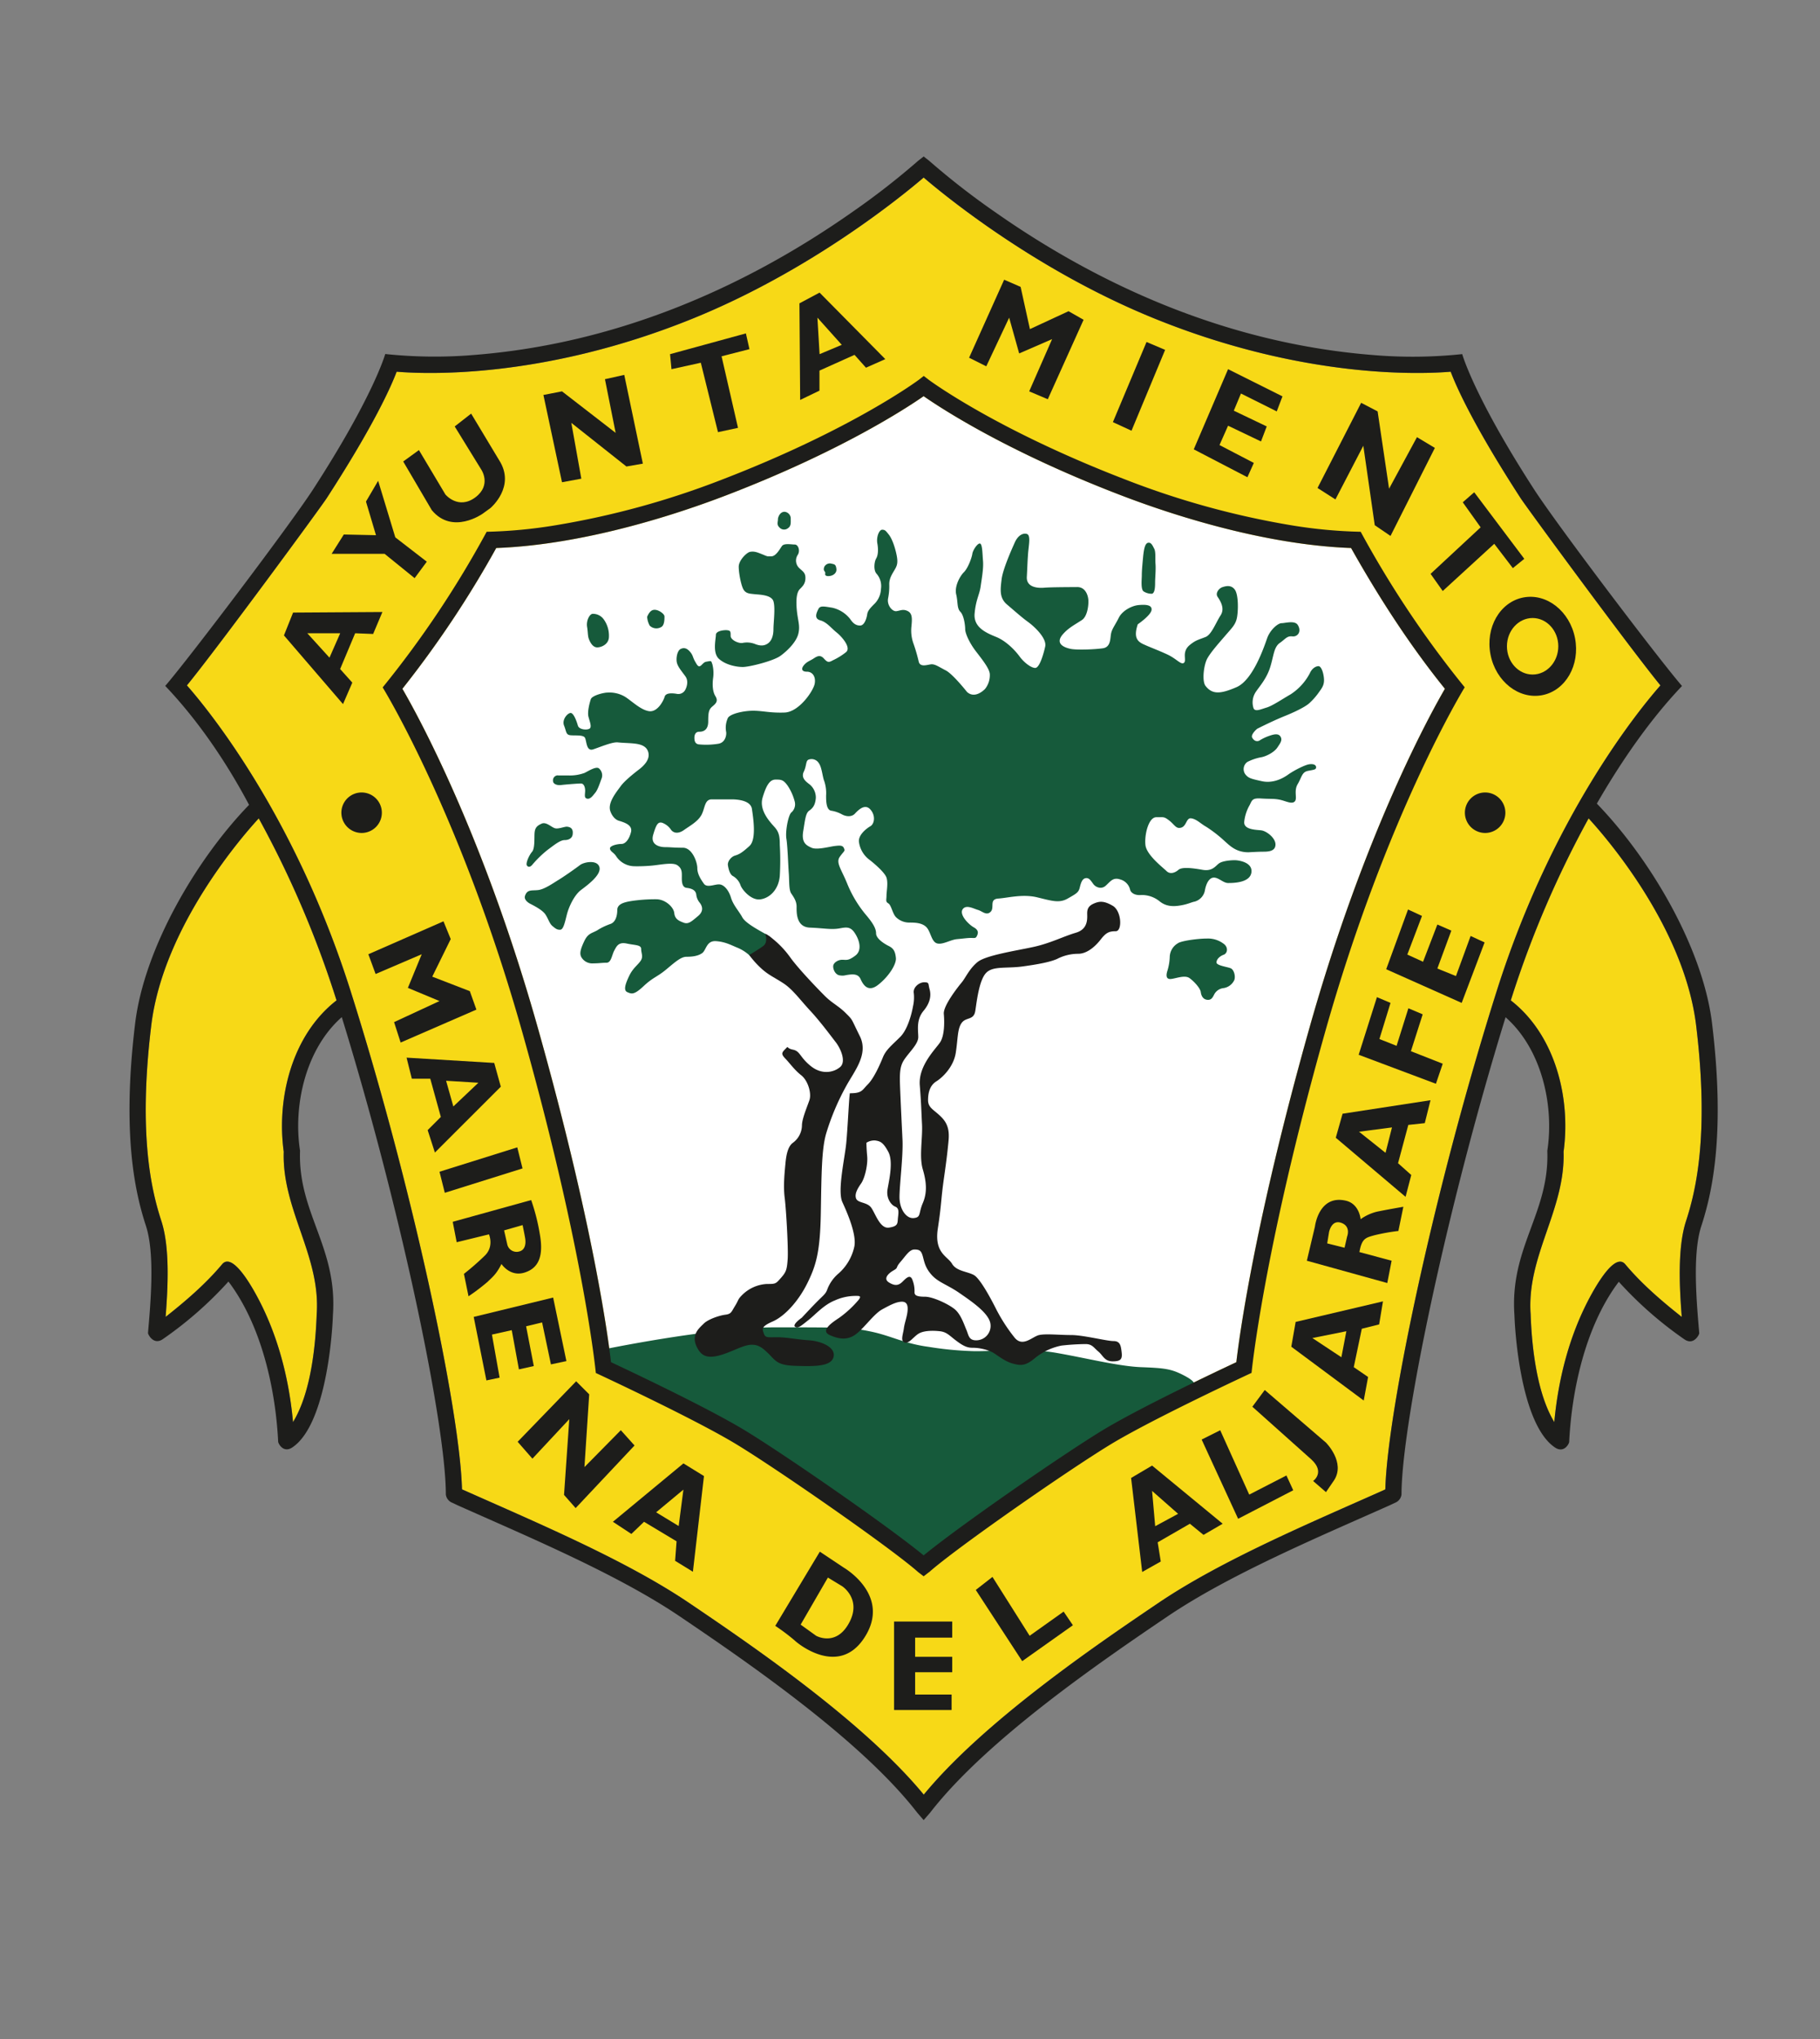 <svg xmlns="http://www.w3.org/2000/svg" viewBox="0 0 708.66 793.7"><rect x="0" y="0" width="708.66" height="793.7" fill="#808080" stroke="none"/><defs><style>.cls-1{fill:#f7d917;}.cls-1,.cls-3,.cls-5,.cls-6{fill-rule:evenodd;}.cls-2,.cls-6{fill:#fff;}.cls-3{fill:#165a3b;}.cls-4,.cls-5{fill:#1d1d1b;}</style></defs><g id="Primer_plano" data-name="Primer plano"><path class="cls-1" d="M539.41,579.75c.81-30.91,19.41-118.42,43.43-194.16,21.63-68.18,55.37-109.34,63.69-118.79-12.33-15.11-51.95-69.06-54.44-72.88-18.53-28.59-25.13-43.65-27.23-49.23-11.11.94-56.79,2.93-114.87-20.51-46-18.56-81.52-47.53-90.34-55.07-8.82,7.54-44.34,36.51-90.34,55.07-58.07,23.44-103.75,21.45-114.86,20.51-2.1,5.58-8.71,20.64-27.24,49.23-2.48,3.82-42.1,57.77-54.43,72.88,8.32,9.45,42.05,50.61,63.68,118.79,24,75.74,42.63,163.25,43.43,194.16l1,.43c28.08,12.52,62.79,27.11,87.44,43.79,25,16.89,68,46.3,91.36,74.61C383,670.27,426.05,640.86,451,624c24.65-16.68,59.35-31.27,87.44-43.79Zm79.15-261.19a393.51,393.51,0,0,0-29.69,68.94l-.61,1.91c17.37,13.48,23.41,38.06,20.55,58.91.73,22.53-14.41,40.53-12.83,63.16.44,12.34,2.28,30.64,9.22,42.09C607,534,612.08,519.17,617,509c.43-.89,10.83-22.83,15.83-16.87,6.39,7.63,14.2,14.33,22,20.49-.86-11.16-1.73-26.85,1.66-37.29,3.62-11.15,9.2-32.88,3.94-76.22C655.66,360.07,623.91,324.35,618.56,318.56Zm-517.81,0c-5.35,5.79-37.1,41.51-41.85,80.54-5.27,43.34.32,65.07,3.94,76.22,3.39,10.44,2.51,26.13,1.65,37.29,7.81-6.16,15.62-12.86,22-20.49,5-6,15.4,16,15.82,16.87,4.91,10.18,10,25,11.78,44.58,7-11.45,8.79-29.75,9.23-42.09,1.58-22.63-13.57-40.63-12.84-63.16-2.85-20.85,3.19-45.43,20.56-58.91l-.61-1.91A394.27,394.27,0,0,0,100.75,318.56Z"/><path class="cls-2" d="M359.65,605.45c13.64-11.25,53.89-39.11,69.6-48.66,14.59-8.85,44.83-23.12,52.15-26.55,1.06-9.22,6.88-53.48,28.35-129.71s47.16-122.63,52.86-132.41c-13.73-17-25.81-35.74-36.54-54.8-29.51-1.07-62.94-10.27-90-20.68-44-16.9-69.55-33.64-76.43-38.42-6.88,4.78-32.46,21.52-76.42,38.42-27.06,10.41-60.48,19.61-90,20.68a400.21,400.21,0,0,1-36.54,54.8c5.69,9.78,31.38,56.13,52.86,132.41S236.85,521,237.91,530.24c7.32,3.43,37.55,17.7,52.14,26.55C305.77,566.34,346,594.2,359.65,605.45Z"/><path class="cls-3" d="M233.47,525.59s42.29-8.91,68.35-8.91,29.39,0,37.31,1.65S352,523,361.56,524.27a131.11,131.11,0,0,0,16.52,1.65c6.6.33,21.48-1.32,33,.66s24.45,5.28,33.35,5.61,11.54.66,16.16,3,4.3,3.3,4.3,3.3l1,1-105,68.68s-30-22.76-38-27.38-60.29-35.7-70.51-40.65-16.14-7-16.14-7Z"/><path class="cls-4" d="M100.75,318.56c-5.35,5.79-37.1,41.51-41.85,80.54-5.27,43.34.32,65.07,3.94,76.22,3.39,10.44,2.51,26.13,1.65,37.29,7.81-6.16,15.62-12.86,22-20.49,5-6,15.4,16,15.82,16.87,4.91,10.18,10,25,11.78,44.58,7-11.45,8.79-29.75,9.23-42.09,1.58-22.63-13.57-40.63-12.84-63.16-2.85-20.85,3.19-45.43,20.56-58.91l-.61-1.91A394.27,394.27,0,0,0,100.75,318.56Zm517.81,0a393.51,393.51,0,0,0-29.69,68.94l-.61,1.91c17.37,13.48,23.41,38.06,20.55,58.91.73,22.53-14.41,40.53-12.83,63.16.44,12.34,2.28,30.64,9.22,42.09C607,534,612.08,519.17,617,509c.43-.89,10.83-22.83,15.83-16.87,6.39,7.63,14.2,14.33,22,20.49-.86-11.16-1.73-26.85,1.66-37.29,3.62-11.15,9.2-32.88,3.94-76.22C655.66,360.07,623.91,324.35,618.56,318.56ZM359.65,60.91l2.12,1.66a292.31,292.31,0,0,0,25.71,20c43.58,30.56,93.21,51.27,146.66,55.59a183.84,183.84,0,0,0,35.21-.32s4.49,16.33,28,52.68c9,13.92,48.44,65.93,57.58,76.51-12.06,12.66-23.27,28.63-33.16,45.78,21,21.71,41.31,56.31,44.86,85.57,5.38,44.26-.3,66.91-4.2,78.93-3.54,10.92-1.78,30-.79,41.62.05.54-2.12,4.87-5.71,2.47a147.55,147.55,0,0,1-25.62-22.46l-.74,1C617.33,516.78,612,541,611,561.23c0,.73-2,4.57-5.5,2.24-12.45-8.28-15.44-40.72-15.83-51.71-1.8-26.32,13.7-39.64,12.81-63.79,2.74-17.83-2.27-39.72-16.25-52C563,471.27,545.71,554.85,545.71,581.75a4,4,0,0,1-2.54,3.23l-2.12,1c-27.73,12.37-62.2,26.83-86.49,43.26-26.15,17.69-70.52,48.09-92.41,76.38l-2.5,2.87-2.49-2.87c-21.89-28.29-66.26-58.69-92.41-76.38-24.29-16.43-58.77-30.89-86.49-43.26l-2.12-1a4,4,0,0,1-2.54-3.23c0-26.9-17.28-110.48-40.52-185.82-14,12.32-19,34.21-16.25,52-.89,24.15,14.61,37.47,12.81,63.79-.39,11-3.39,43.43-15.83,51.71-3.49,2.33-5.46-1.51-5.5-2.24-1-20.21-6.33-44.45-18.61-61.33l-.75-1a147.18,147.18,0,0,1-25.62,22.46c-3.58,2.4-5.75-1.93-5.7-2.47,1-11.58,2.75-30.7-.79-41.62-3.91-12-9.59-34.67-4.21-78.93,3.56-29.26,23.85-63.86,44.35-85C87.6,295.62,76.39,279.65,64.34,267c9.13-10.58,48.54-62.59,57.57-76.51C145.48,154.13,150,137.8,150,137.8a183.79,183.79,0,0,0,35.21.32c53.44-4.32,103.08-25,146.66-55.59a292.94,292.94,0,0,0,25.7-20ZM539.41,579.75c.81-30.91,19.41-118.42,43.43-194.16,21.63-68.18,55.37-109.34,63.69-118.79-12.33-15.11-51.95-69.06-54.44-72.88-18.53-28.59-25.13-43.65-27.23-49.23-11.11.94-56.79,2.93-114.87-20.51-46-18.56-81.52-47.53-90.34-55.07-8.82,7.54-44.34,36.51-90.34,55.07-58.07,23.44-103.75,21.45-114.86,20.51-2.1,5.58-8.71,20.64-27.24,49.23-2.48,3.82-42.1,57.77-54.43,72.88,8.32,9.45,42.05,50.61,63.68,118.79,24,75.74,42.63,163.25,43.43,194.16l1,.43c28.08,12.52,62.79,27.11,87.44,43.79,25,16.89,68,46.3,91.36,74.61C383,670.27,426.05,640.86,451,624c24.65-16.68,59.35-31.27,87.44-43.79Zm-179.76,25.7c13.64-11.25,53.89-39.11,69.6-48.66,14.59-8.85,44.83-23.12,52.15-26.55,1.06-9.22,6.88-53.48,28.35-129.71s47.16-122.63,52.86-132.41c-13.73-17-25.81-35.74-36.54-54.8-29.51-1.07-62.94-10.27-90-20.68-44-16.9-69.55-33.64-76.43-38.42-6.88,4.78-32.46,21.52-76.42,38.42-27.06,10.41-60.48,19.61-90,20.68a400.21,400.21,0,0,1-36.54,54.8c5.69,9.78,31.38,56.13,52.86,132.41S236.85,521,237.91,530.24c7.32,3.43,37.55,17.7,52.14,26.55C305.77,566.34,346,594.2,359.65,605.45Zm2.1,6.51-2.1,1.63L357.56,612c-10.55-9.36-54.28-39.74-70.79-49.77S232,534.45,232,534.45s-4.43-46.74-28.5-132.2S149,267.58,149,267.58A394,394,0,0,0,189.49,207a188.86,188.86,0,0,0,26.75-2.52A324.39,324.39,0,0,0,281,186.74c51-19.61,76.8-38.93,76.8-38.93l1.89-1.47,1.9,1.47s25.79,19.32,76.79,38.93a324.45,324.45,0,0,0,64.73,17.78A188.74,188.74,0,0,0,529.82,207a394.67,394.67,0,0,0,40.5,60.54s-30.47,49.36-54.49,134.67-28.51,132.2-28.51,132.2S449,552.2,432.53,562.19,372.3,602.6,361.75,612Z"/><path class="cls-3" d="M445.08,216.93c-.33,3.54-.49,5.38-.49,7s-.51,5.69.83,6.36a5.75,5.75,0,0,0,3.17.83c1.16-.38,1.18-3,1.18-4.51s.33-5,.16-7,.17-4.71-.5-6-1.17-2.51-2.34-2.34S445.42,213.39,445.08,216.93ZM292,214.83c-1.19.23-4.36,3.21-4.36,5.78s1,7.71,2,9.1,2.38,1.38,4.16,1.58,6.57.2,7.36,2.77,0,8.31,0,10.88-.75,4.55-2.18,5.54-3,1-5,.2a8.61,8.61,0,0,0-4.94-.39c-1.59.19-4.55-1.19-4.55-2.77s0-2-1.19-2.18-4.55.2-4.55,1.78-1.39,7,1.18,9.34,6.73,3.17,9.3,3.17,11.92-2.33,14.69-4.36,6.13-5.38,6.92-8.54-.2-5.15-.59-9.31,0-6.92,1.19-8.11,2.17-2.17,2.17-4.35-1.18-2.57-2.57-4a4,4,0,0,1-.4-5c1-1.58.2-4-1.18-4s-4.16-.59-5,.6-2.33,4-4.15,4c-.87,0-1.15,0-1.41,0a8.83,8.83,0,0,1-1.6-.6C295.31,215.22,293.93,214.43,292,214.83Zm28.93,6c-.6,1.39.59,1.59.39,2.38s.4,1.18,1.78,1,2.77-1.19,2.57-2.77-.59-1.78-1.78-2A2.43,2.43,0,0,0,320.89,220.8Zm-18-18.64c-.2,1.58-.4,2.18.6,3.17a2.43,2.43,0,0,0,3.36.19c1.18-.79,1-2.17,1-3.55a2.64,2.64,0,0,0-2.37-2.78C304.07,199.19,303.08,200.58,302.88,202.16Zm-50.94,38a8.12,8.12,0,0,0,1,3.36,3.71,3.71,0,0,0,4.36.59c1.41-.62,1.38-3.16,1.38-4.16s-2-2.37-3.37-2.57S252.93,237.82,251.94,240.2ZM228.6,244c.39,2.38.19,3.57.79,5s1.58,3,3.16,3,4.55-1.19,4.55-4.16a10.83,10.83,0,0,0-2-6.72,5.15,5.15,0,0,0-4.35-2.18C229.58,239,228.2,241.58,228.6,244Zm-11.33,57.86h4.36a16.44,16.44,0,0,0,6-1c1.59-.8,4.36-2.58,5.54-1.79a3.54,3.54,0,0,1,1,4.16c-.6,1.58-1.39,4.15-2.38,5.34s-2.1,2.91-3.56,2.18c-.79-.4-.39-1.78-.39-3s-.45-2.77-1.63-2.77-6.14.4-7.72.6-3.16-.4-3.16-1.59A1.92,1.92,0,0,1,217.27,301.81ZM208.17,324c-.2,1.79.2,6.18-1,7.57s-2.57,4.55-2,5.34,1.39.59,2.18-.4a42,42,0,0,1,5.94-5.74c2.17-1.58,4.75-3.76,6.53-3.76s3-.83,3.16-2.21,0-2.77-2.17-3c-1-.09-3.37,1-4.76.59s-3.35-2.57-5.14-1.78S208.37,322.19,208.17,324Zm-3.76,24.78c-.39,1.19.79,2.37,2,3s4.75,2.37,5.94,4.15,1.58,3.57,2.77,4.55,1.78,1.48,3,1.43,1.78-2.61,2.57-5.78,2.92-7.72,5.54-9.69,8-5.94,7.17-8.91-6-2-7.57-.79-6.33,4.55-8.31,5.74-5.54,3.76-8.11,4S205.27,346.2,204.41,348.75Zm254.38,18.31a6.33,6.33,0,0,0-3.32,5.42,20.5,20.5,0,0,1-.88,5.26c-.52,1.57-.7,3.32,1.05,3.32s5.6-1.75,7.53-.35,4.2,4,4.38,5.43.87,2.8,2.44,3,2.11-.7,2.8-2.1a4.68,4.68,0,0,1,3.68-2.45,5.54,5.54,0,0,0,4.15-3.15c.53-1.57-.17-4-1.4-4.55s-5.55-1.05-5.55-2.28,1.27-2.45,2.8-3,1.92-3-.17-4.38a10,10,0,0,0-6.31-1.92C467.37,365.31,460.9,366,458.79,367.06Zm-225.92-5.14c-2.32,1.41-3.84,1.15-5.38,4.42s-1.91,4.9-1.07,6.31A4.89,4.89,0,0,0,231,375c2.33,0,3.27-.24,5.14-.24s2.1-3,3-4.67,1.63-3.51,4.9-2.81,5.61.47,5.61,2.11.93,3-.23,4.67-3,2.81-4.44,5.84-2.34,5.61-.7,6.31,2.57,1.17,6.3-2.33,5.24-3.51,8.88-6.55,5.75-4.9,7.85-4.9,4.44-.24,6.08-1.41,1.64-4.91,5.37-4.67,6.08,1.64,8.42,2.57a16.34,16.34,0,0,1,6.08,4.44c1.63,1.87,6.44-4.21,6.44-4.21l.94-2.8s.83-.7-1.41-2.1-8.78-4.58-10.18-7.15-3.51-4.67-4.44-7.71-2.81-5.14-4.67-5.14-4.68,1.4-5.85-.24-2.57-3.74-2.57-6.08-2-7.94-5.61-7.94-4.81-.23-6.91-.23-5.84-.84-4.67-4.81,1.86-5.14,3.5-4.68a7.07,7.07,0,0,1,3.51,2.81c.93,1.17,2.71,1.63,5,0s5.37-3.27,6.78-5.85,1.17-6.07,4-6.07h7.71c2.57,0,7.48.47,7.95,3.74s1.87,11.82-.94,14.39-4,3.27-5.61,3.74-3,2.34-2.8,3.74.7,3.5,1.87,4.2a6.52,6.52,0,0,1,3,3.51c.47,1.64,4.07,6.07,7.71,5.61s7.15-3.74,7.62-9.12a104.66,104.66,0,0,0,0-12.15c0-2.94-.24-4.81-1.87-6.68s-6.35-6.54-4.82-11.68,2.94-7,5.05-7,3,0,4.67,2.33a20.24,20.24,0,0,1,2.81,6.31,4.21,4.21,0,0,1-1.4,4.21c-1.17,1.17-2.34,7.38-1.87,10.18s.7,10.29.93,13.33,0,6.54.94,7.94,2.1,3,2.1,5.14-.24,7.95,5.14,8.18,7.48.7,10.28.47,5-1.5,7,1.3,3.27,7,.47,9.12-3.51,1.63-5.14,1.63-3.5,1.17-3.5,2.58.93,3.27,2.56,3.5,1.64,0,3.28-.23,3.87-.47,4.81,1.63,2.8,5.38,6.77,2.34,7.25-7.95,7-10.52-.94-3.74-2.81-4.67-4.91-2.9-4.91-4.91-1.4-4.11-3.5-6.68a45.65,45.65,0,0,1-7.62-12.38c-2.33-5.85-4.67-8.42-3-10.76s2.11-2.1,1.64-3.27-1.4-1.17-3.5-.93-7,1.64-9.12.7-4-2-3.27-6.44.93-7,2.33-8,2.34-2.11,2.58-4.91a6.6,6.6,0,0,0-2.81-5.61c-1.17-.93-3-2.33-1.87-4.67s.7-4.21,1.87-4.68a3.32,3.32,0,0,1,4,1.41c1.18,1.63,1.41,5.37,2.11,7a14.81,14.81,0,0,1,.7,5.6c0,1.88,0,5.38,1.87,5.85a13,13,0,0,1,4.21,1.4c1.63.93,3.83,1.17,5.14-.23s3.87-4,6-1.64,1.64,5.61,0,6.55-4.67,3.4-4.44,6a10.4,10.4,0,0,0,3.74,6.77c1.87,1.4,6.31,5.14,7,7.24s0,5.38,0,7-.47,2.33.7,3,1.63,4,3,5.38a7.38,7.38,0,0,0,5.37,2.1c2.1,0,4.91.1,6.54,1.87s1.87,5.51,4,6.21,5.28-1.4,7.85-1.63,4-.47,5.38-.47,1.87.24,2.33-.7.94-2.24-1.16-3.41-6-5.17-4.21-7.24c1.41-1.64,4.21,0,5.84.46s3.27,2.34,4.91.71-.7-4.91,3-5.15,9.44-1.86,15.19-.46,8.55,2.33,11.82.46,4.21-2.33,4.67-4.2.94-3.51,2.34-3.74,2.1,1.16,3,2.34,3,2.1,4.67.7,2.81-3.51,5.61-2.58a5.44,5.44,0,0,1,4,4c.24,1.17,1.78,2.34,4.35,2.1a11,11,0,0,1,7,2.34c1.4,1.17,3.5,2.34,7.24,1.87s5.14-1.4,6.55-1.64a5.58,5.58,0,0,0,4-4.44c.47-2.57,1.63-4.91,3.5-4.91s3.65,2.11,5.51,2.11,9.12,0,9.12-4.67c0-3.51-5.14-4.21-6.54-4.21s-4.58.23-6,1.17-2.57,3.27-6.54,2.57-8-1.17-9.35,0-3.27,1.87-4.68.47-7.71-6.18-8.18-10.06,1.17-10.88,4.21-10.88,3-.24,4.9,1.17,2.58,3,4,3c3,0,2.56-4,4.66-3.74s3.74,2.1,5.85,3.27a52.13,52.13,0,0,1,7.38,5.75c2.1,1.86,4.44,4.2,9.11,4.2,0,0,3.74-.23,5.84-.23s4.68-.24,4.68-2.81-3.51-5.27-5.61-5.51-7-.23-6.54-3.5a16.49,16.49,0,0,1,2.09-6.32c.95-1.86.95-2.8,4.45-2.57s4.91,0,7.24.47,4.68,1.87,5.85.7-.47-4,1.17-6.78,1.63-4.67,4-5.14,3.17-.46,3.17-1.4-1.07-1.4-2.71-1.16-5.84,2.33-8.17,4-6.08,3.5-10.29,2.57-5.14-1.17-6.31-2.57a3.42,3.42,0,0,1,.7-4.91,19.8,19.8,0,0,1,5.61-1.87c2.11-.47,4.91-2,6.08-3.74s2.1-2.94,1.17-4.34-3-.7-4.91,0a17.56,17.56,0,0,0-3.27,1.64s-1.64.93-2.8-1.18c-.62-1.1,1.63-3.27,2.1-3.5,1.72-.86,6.54-3.27,11.22-5.14,0,0,7-2.81,9.11-4.91a25.7,25.7,0,0,0,3.64-4.2c1.17-1.64,2.11-2.81,1.87-5.38s-1.17-4.67-2.1-4.67-2.48.7-3.41,2.8a21.85,21.85,0,0,1-7.48,8.18c-3.27,1.87-7,4.44-9.35,5.14s-4.68,1.87-5.14,0a7.29,7.29,0,0,1,.94-6.07c1.4-2.11,4.2-5.14,5.6-9.59s1.41-7.84,3.74-9.48,2.81-2.8,4.91-2.57,3.69-1.91,2.11-4.44c-1.17-1.87-4.91-.7-6.32-.7s-4.44,2.57-5.6,5.84-5.47,16.26-11.92,19.06-9.49,2.81-12.06-.46c-1.49-1.89-.7-8.28.7-10.75s4.11-5.51,6.92-8.78,4.2-4.45,4.67-7.48.47-8.65-.93-10.52-3.41-1.4-4.81-.93-2.81,2.34-1.88,3.74,3,4.44,1.17,7.24-3.5,7.48-5.84,8.41-3.5,1.17-5.14,2.34-2.41,2-2.8,3.5c-.47,1.78.46,3.88-.7,4.35s-2.8-1.78-6.31-3.41-6.78-2.8-9.35-4-3.68-3-2.1-7.72c0,0,5.14-3.5,5.37-5.6s-2.66-2.11-5.14-1.87-6.21,2.1-7.61,4.91-2.58,4.2-3,6.07,0,5.38-3.27,5.84-10.05.7-12.39.24-6.55-1.94-3-5.85c2.1-2.33,4-3.27,7.25-5.37,1.94-1.25,2.57-4.91,2.57-7.25s-1.18-5.84-4.68-5.6c0,0-9.91,0-12.38.23s-7.15,0-6.92-4.21.24-5.74.48-9,1.15-7.24-.48-7.71-3.51.7-4.67,3.28-4.67,10.41-5.15,14.39-.93,7.24,2.11,9.81,5.61,4.91,8.19,6.78,7.37,6.41,6.67,9.58-2.24,8.32-3.88,8.32-4.44-2.2-6.07-4.44-5.14-6-9.12-7.62-8.88-3.74-8.41-9.11,1.87-7.24,2.34-10.52,1.17-7.14.93-9.95-.23-6.54-1.16-6.78-2.81,2.58-3,4-1.64,5.52-3.28,7.15-3.73,5.61-3,8.65.23,5.38,1.63,6.78,1.87,5.37,1.87,6.78,1.41,5,4.21,8.64,5.38,6.92,5.38,9a8.59,8.59,0,0,1-1.87,5.61c-1.89,1.88-4.68,3.27-7,1.17,0,0-5.52-7-8.32-8.42s-4.21-2.57-5.84-2.33-4.21,1.16-4.68-1.17a64.24,64.24,0,0,0-2.1-7.15,14.84,14.84,0,0,1-.7-6.54c.23-2.57.46-4.91-1.4-5.85s-2.81-.23-4.44,0-3.74-2.33-3.28-4.9a23.66,23.66,0,0,0,.47-5.61c0-2.34,1.17-4,2.11-5.61s1.4-2.71.7-6-1.87-6.31-3-7.71-1.41-1.87-2.57-1.87-2.34,2.8-1.87,5.37.23,4.68-.47,5.84-1.17,4.58.23,6a7.3,7.3,0,0,1,1.64,5.84,8.66,8.66,0,0,1-2.34,5.61c-1.64,1.63-2.8,2.8-3,4.2s-1,4.44-2.8,4.44S332,242.4,331.06,241a12.26,12.26,0,0,0-7-4.44c-3-.46-4.68-.93-5.38.47s-1.87,3.74.7,4.44,4.21,3,6.31,4.67,5.84,5.94,3.74,7.71a25.14,25.14,0,0,1-5.14,3.18c-1.64.93-2.1.84-3.5-.7s-2.58-.94-4,0-2.57,1.17-3.74,2.57-.93,2.57,1.17,2.57,3.51,1.87,3,4.67-6.08,11-11.69,11.22-8.55-.7-12.28-.7-8.88,1.17-9.82,2.8a9,9,0,0,0-.7,5.38c.23,1.17-.24,4.2-3,4.67a29.78,29.78,0,0,1-7.71.24c-1.4-.24-1.64-1.4-1.64-2.58s.47-2.33,1.87-2.33,3.51-.47,3.51-4,.23-4.68,1.63-5.85,2.34-2.1,1.17-4-1.17-4.67-.93-6.77a14.13,14.13,0,0,0-.24-5.61c-.46-1.17-.23-1.41-1.63-1.17s-1.4.23-2.57,1.4-1.64.23-2.57-1.4-.71-2.25-1.87-3.65-2.34-1.86-3.74-1.16-1.87,3.87-1.4,5.51,2.1,3.5,3.27,5.14.7,3.74,0,5.14a3.07,3.07,0,0,1-3.51,1.64c-1.54-.24-4.11-.47-4.58,1.16s-2.8,6.08-6.07,5.61-6.77-4-9.35-5.61a11.88,11.88,0,0,0-6.77-1.63c-1.64,0-6.08,1.17-6.55,2.57s-1.4,4.9-.93,6.78,1.4,4,.46,4.67-4.11.47-4.57-1.17-1.64-4.91-2.81-4.91-3.5,2.57-2.57,4.91.7,3.51,2.34,3.74,5-.23,5.75.93.46,5.52,3.27,4.58,7.48-2.94,9.58-2.71,4.67.24,6.54.47,4.79.73,5.38,3.64c.46,2.34-1.17,4.45-3.51,6.31,0,0-5.38,4-7.24,6.55s-5.38,6.77-4,10.05c0,0,.94,2.8,3.27,3.5s5.38,1.73,4.68,4.44-2.11,4.58-3.74,4.58-4.67.7-4.44,1.87,1.4,1.4,2.34,2.8a8.6,8.6,0,0,0,7,4,60.09,60.09,0,0,0,6.77-.23c3-.23,8.09-1.4,10-.23s1.87,2.8,1.87,4.2-.24,4.44,1.86,4.68,3.51.93,3.75,2.57a6,6,0,0,0,1.4,3.27c.7.94,1.87,3-.71,5.14s-3.73,3.27-5.6,2.57-3.41-1.4-3.65-3.74-3.5-5.37-7-5.37a62.15,62.15,0,0,0-9.82.7c-2.8.47-5.37,1.17-5.37,3.5s-.71,4.68-2.58,5.38A25.66,25.66,0,0,0,232.87,361.92Z"/><path class="cls-5" d="M350.53,403.62c-3.22,3.21-5.56,5-6.73,7.9s-3.51,8.18-5.85,10.53-2.23,3.51-7,3.51c-.29,0-.87,13.71-1.46,19.57S326,463.59,328,467.94s5.55,12.55,4.67,17.23a19.41,19.41,0,0,1-6.14,10.53,15,15,0,0,0-4.38,6.15c-.59,1.75-1.47,2.3-3.81,4.64s-6.14,6.44-6.14,6.44-3.8,2.63-2.63,3.51,2.63-.58,5.26-2.63,5.85-5.85,10.24-7.61a19.71,19.71,0,0,1,8.19-1.76c1.43,0,2.34,0,.88,1.76a41.59,41.59,0,0,1-7.32,6.73c-2.63,1.75-7.6,5-3.8,6.73s7.06,2.05,10.24-.3,7-7.89,10.2-9.65,5-2.63,6.74-2.92,3.22,0,3.22,2.63-1.17,5.26-1.47,7.61-1.46,5,.3,5.55,3.5-2.34,5.55-3.51,5.56-1.17,8.2-.87,3.77,1.75,6.1,3.51,4.1,2.92,6.44,2.92a18.31,18.31,0,0,1,7.9,1.76c2,1.17,4.68,3.51,7.9,4.39s5,.87,8.49-2a23.53,23.53,0,0,1,10.49-5,92.32,92.32,0,0,1,9.36-.59c2.64,0,3.22,1.46,5,2.92s2.34,3.81,5.55,3.81,3.81-.88,3.51-3.51-.57-4.39-3.21-4.39-11.7-2.34-16.39-2.34-9.9-.59-12.54,0-6.44,5-9.65.87a65.76,65.76,0,0,1-7-10.82c-1.46-2.92-6.15-12-8.77-13.42s-6.76-1.46-8.49-4.39-7-4.13-5.52-13.75,1.17-11.09,2.34-19.28,1.46-11.11,1.75-14,.59-6.47-2.34-9.65-5.56-3.77-5.56-7,.88-5.85,3.23-7.31,6.69-5.56,7.56-11.12.6-9.4,2.35-11.7,4.68-.85,5.26-4.65,1.47-11.7,4.1-14.63,7.9-1.75,14.33-2.63,10.79-1.76,13.43-2.93a17.82,17.82,0,0,1,8.19-2c3.51,0,6.73-2.93,8.77-5.56s3.23-3.22,5.85-3.22,2.34-7.86-1.17-9.91-5.26-1.76-7.31-.88-2.63,2.05-2.63,3.8.58,6.11-4.39,7.57-9.91,4.1-16.64,5.56-18.43,3.22-21.65,5.85-4.68,6.15-6.14,7.9-7.28,9.11-7,12.29.29,8.45-1.46,11.08-8.49,9.07-7.9,16.68.58,9.62.87,15.18-1.17,12.58.3,17.55,1.75,9.1,0,13.17-.59,5.52-3.52,5.81-5.55-3.47-5.55-8.16,1.46-16.09,1.17-22.23-.59-12-.88-19-.29-9.66,1.76-12.58,5.26-5.85,5.26-8.48-.88-6.7,2.05-10.21,2.92-6.44,2.34-8.48,0-2.64-2.05-2.64-4.39,2-4.1,4.1a15.37,15.37,0,0,1-.29,5.26C355.21,393.41,353.75,400.4,350.53,403.62Z"/><path class="cls-6" d="M337.36,444.83s0,2.05.3,5.27-.91,8.48-2.34,10.53-2.61,4.09-2,5.85,3.77,1.43,5.53,3.18,3.51,8.78,7.31,8.2,3.22-1.76,3.51-4.1.29-3.51-1.17-4.1-3.51-3.18-2.92-6.69,2.34-10.82.29-14.63-3.22-4.09-5-4.39A5.64,5.64,0,0,0,337.36,444.83Z"/><path class="cls-6" d="M350.53,491.31c-2,2.34-.59,2.05-2.63,3.22s-4.1,3.22-1.76,4.68,3.8,1.17,5.27-.29,2.92-2.93,3.8-.88a11.82,11.82,0,0,1,.88,5c0,1.17.87,1.72,4.09,1.72s9.92,3.22,12,5.26,3.22,5.56,4.1,7.61.88,4.1,3.8,4.1A5.61,5.61,0,0,0,385.6,515c-.88-4.1-7.35-8.45-12-11.67s-8.16-4.1-10.79-7-2.92-5.27-3.5-7.32-1.17-2.63-3.22-2.63S352.58,489,350.53,491.31Z"/><path class="cls-5" d="M291.73,371.75a35.87,35.87,0,0,0,4.75,5.28c2.89,2.63,5.23,3.51,8.74,5.85s6.43,6.44,10.24,10.53,7.9,9.62,9.94,12.25,4.1,7.61,1.76,9.66-7,3.22-11.41-.3-4.1-5.84-7-6.43-1.46-1.76-2.93-.29-1.75,2,0,3.8,3.51,4.39,6.14,6.44,4.1,7,3.22,9.65-2.92,7.28-2.92,9.91a8.58,8.58,0,0,1-3.51,6.73c-2.05,1.46-2.64,5-2.93,8.19s-.88,8.52-.29,13.17,1.46,19.86,1.17,23.95-.59,5-2.63,7.31-2,2.35-5.53,2.35a14.74,14.74,0,0,0-9.36,4.09c-2.05,2-1.46,2-2.92,4.36s-1.47,3.22-3.81,3.51-6.73,1.75-8.48,3.51-5,4.26-2.64,9.07c1.76,3.51,4.1,5,10.83,2.63s10.57-5.56,15.21-1.75,4.06,6.14,12,6.43,14.34.29,15.21-3.51-5-6.14-9.65-6.43-8.48-1.18-12.28-1.18-4.65.3-5.24-1.46-1.2-2.63,3.47-4.68,10-7.86,13.47-14.88,5-12.33,5.26-27.5.3-24.55,2.05-30.69a94.41,94.41,0,0,1,7.9-18.69c3.21-5.85,8.71-12.32,5.23-19.31s-2.6-6.11-5.52-9-5.27-3.8-8.19-6.73-9.95-10.24-13.17-14.63a37.05,37.05,0,0,0-8.08-8.34c-2-1.47-1.83-1-1.83-1s1.17,3.22-.88,4.68S291.73,371.75,291.73,371.75Z"/><polygon class="cls-5" points="133.87 208.06 129.13 215.58 149.75 215.58 161.44 225.05 166.18 218.64 153.92 209.17 147.24 187.16 142.5 195.24 146.4 208.33 133.87 208.06"/><path class="cls-5" d="M119.66,246.5h12.81L128.29,256Zm-9.1.84,3.56-8.89,34.78-.22-3.61,8.55-7-.28-5.85,13.93,4.74,5.29-3.62,8.36Z"/><path class="cls-5" d="M168.13,198.59c8.08,9.74,19.78,1.39,19.78,1.39l3.07-2.23s10-8.36,3.34-18.66L183.45,161l-6.4,5,10.3,16.72s4.2,6-2.23,10.86c-6.68,5-11.7-1.11-11.7-1.11l-10.3-17.27L157,179.64S168,198.37,168.13,198.59Z"/><polygon class="cls-5" points="211.59 153.74 218.83 187.72 226.35 186.33 222.46 164.6 243.91 181.59 250.31 180.48 243.07 145.93 235.55 147.61 239.72 168.5 218.83 152.34 211.59 153.74"/><polygon class="cls-5" points="272.88 141.2 279.56 168.22 287.36 166.55 280.96 138.69 291.82 135.91 290.43 129.78 260.9 137.86 261.46 143.71 272.88 141.2"/><path class="cls-5" d="M318.28,123.65l.84,14.21,8.64-3.63Zm-7-5.57.28,37.6,7.52-3.62v-7.8l13.65-6.13,4.46,5,7.52-3.34L319.12,113.9Z"/><polygon class="cls-5" points="390.99 108.88 377.34 139.25 384.03 142.59 392.94 123.65 396.84 137.58 409.66 132.01 400.74 152.34 407.98 155.41 421.92 124.48 416.06 121.14 401.02 128.11 397.4 111.67 390.99 108.88"/><polygon class="cls-5" points="446.43 133.12 433.33 164.32 440.58 167.66 453.67 136.19 446.43 133.12"/><polygon class="cls-5" points="478.18 143.71 464.82 174.91 485.71 185.77 488.21 180.2 474.84 173.24 478.18 165.71 491 171.84 493.23 165.99 480.41 159.86 483.2 153.18 497.13 160.14 499.36 154.29 478.18 143.71"/><polygon class="cls-5" points="513.01 189.95 530 156.8 536.41 160.14 540.87 190.23 551.73 170.17 558.7 174.35 541.43 208.62 535.29 204.44 530.84 173.51 519.98 194.41 513.01 189.95"/><polygon class="cls-5" points="557.03 223.38 576.52 205.27 569.56 195.52 574.02 191.62 593.52 217.53 589.06 221.15 581.82 211.68 561.76 230.06 557.03 223.38"/><path class="cls-5" d="M580.36,254.79c-2.05-10.5,3.67-20.44,12.76-22.21s18.11,5.31,20.15,15.81-3.67,20.45-12.76,22.21S582.39,265.29,580.36,254.79Zm6.4-3.22c0-6.08,4.49-11,10-11s10,4.93,10,11-4.49,11-10,11S586.76,257.65,586.76,251.57Z"/><path class="cls-5" d="M132.92,316.3a7.88,7.88,0,1,1,7.88,7.94A7.91,7.91,0,0,1,132.92,316.3Z"/><path class="cls-5" d="M570.39,316.3a7.88,7.88,0,1,1,7.88,7.94A7.9,7.9,0,0,1,570.39,316.3Z"/><polygon class="cls-5" points="143.43 371.45 172.68 358.63 175.5 365.55 168.31 380.17 182.94 385.82 185.5 393 156 405.82 153.44 397.87 171.13 389.67 158.82 384.54 164.21 371.45 146.25 379.14 143.43 371.45"/><path class="cls-5" d="M173.7,420.7l2.82,10,9.75-9.23Zm-15.39-9,2.05,8.21h7.18l4.11,14.87-5.13,5.13,2.82,8.73L195,423l-2.56-9.24Z"/><polygon class="cls-5" points="171.13 456.11 173.19 464.31 203.46 454.82 201.41 446.62 171.13 456.11"/><path class="cls-5" d="M196.28,478.94l1.28,5.64a3.73,3.73,0,0,0,4.62,2.57c2.6-.65,2.56-3.6,2.31-5.13s-1-5.14-1-5.14Zm-20-3.34,1.54,7.95,12.57-3.07s2.05,4.62-1.54,8.21a102.85,102.85,0,0,1-8.21,7.18l1.79,8.72a80.84,80.84,0,0,0,7.44-5.64c1.8-1.8,3.34-2.83,5.39-6.93,0,0,3.33,5.13,9,3.34s7.44-6.67,5.9-15.14a77.93,77.93,0,0,0-3.34-13.08Z"/><polygon class="cls-5" points="184.45 512.62 189.39 537.34 194.53 536.26 191.55 519.5 199.26 517.78 202.05 533.04 207.85 531.75 204.85 516.27 211.08 514.77 214.52 531.1 220.54 529.82 215.38 505.09 184.45 512.62"/><polygon class="cls-5" points="201.56 561.23 224.34 537.68 229.42 542.76 227.57 571.08 241.73 556.72 247.07 562.67 224.14 587.04 219.62 581.91 221.67 552.41 207.31 567.8 201.56 561.23"/><path class="cls-5" d="M255.48,588.68l8.78,5.34,1.84-14.17Zm-16.83,3.69,7.19,4.73,4.93-4.73,12.67,7.6-.57,7.59,6.93,4.26,4.31-37.25-8-4.93Z"/><path class="cls-5" d="M311.75,632.4l10.61-18.32,5.55,3.37s8.25,5.34,2.17,15.19c-5.06,8.2-12.3,4.1-12.3,4.1Zm-9.88.48L319.22,604l9.41,6.27s18.63,10.77,7.93,27.22c-9.86,15.17-25.53,2.66-27.22,1A79.86,79.86,0,0,0,301.87,632.88Z"/><polygon class="cls-5" points="348.13 631.2 348.13 665.64 370.53 665.64 370.53 659.62 356.33 659.62 356.33 650.93 370.77 650.93 370.77 644.93 356.33 644.93 356.33 637.46 370.77 637.46 370.77 631.2 348.13 631.2"/><polygon class="cls-5" points="379.94 618.9 398.02 646.62 417.76 632.64 414.15 627.33 400.91 636.74 386.44 613.83 379.94 618.9"/><polygon class="cls-5" points="467.89 560.36 482.09 591.2 503.55 580.1 500.9 574.34 486.42 581.79 475.12 556.74 467.89 560.36"/><path class="cls-5" d="M487.63,547.58l4.83-6.51,23.84,20.49s7.71,7.69,3.13,14.69l-3.13,4.57-5-4.33s4.82-3.35-.72-8.41Z"/><polygon class="cls-5" points="536.14 388.15 529.03 410.58 559.11 421.87 561.76 414.06 549.37 409.19 553.96 394.84 548.39 392.48 543.79 407.1 537.11 404.45 541.43 390.39 536.14 388.15"/><polygon class="cls-5" points="548.25 354.03 539.75 377.29 569.14 390.39 578.06 366.85 572.62 364.34 566.91 379.94 559.67 377.01 565.11 362.25 559.67 359.88 554.1 374.37 547.97 371.58 553.69 356.54 548.25 354.03"/><path class="cls-5" d="M448.59,580.35l1.21,13.74,8.92-4.82Zm-3.85,31.56-4.32-36.6,8.17-4.82,27.49,22.64-7.47,4.34-5.3-4.34-12.54,7.23,1.2,7.47Z"/><path class="cls-5" d="M511,520.84l13.24-2.65-1.94,10.13Zm-8.2,3.38,1.69-9.65,34-8L537,515.54l-6.75,1.69-3.13,14.95L532.7,536,531,545.17Z"/><path class="cls-5" d="M516.78,484l6.75,1.69,1-4.36s1.57-3.87-2.16-5.29c-3.06-1.16-4.37,1.55-4.86,3.47Zm12.54,3.38,12.54,3.37-1.69,8.68-31.32-8.68L512,477.47s1.43-12.51,12-10.1c5.31,1.2,5.79,7.21,5.79,7.21a18.51,18.51,0,0,1,6.27-2.9c3.37-.72,10.37-1.93,10.37-1.93l-1.93,9.41a78.55,78.55,0,0,0-9.4,1.69C531.73,481.81,530.28,482.05,529.32,487.36Z"/><path class="cls-5" d="M529.17,440.53,542,438.86l-2.51,9.89Zm-6.41-7L557,428.27l-2.23,8.92-6.41.69-4,14.91,5.15,4.59-2.22,8.5-27.17-23Z"/></g></svg>